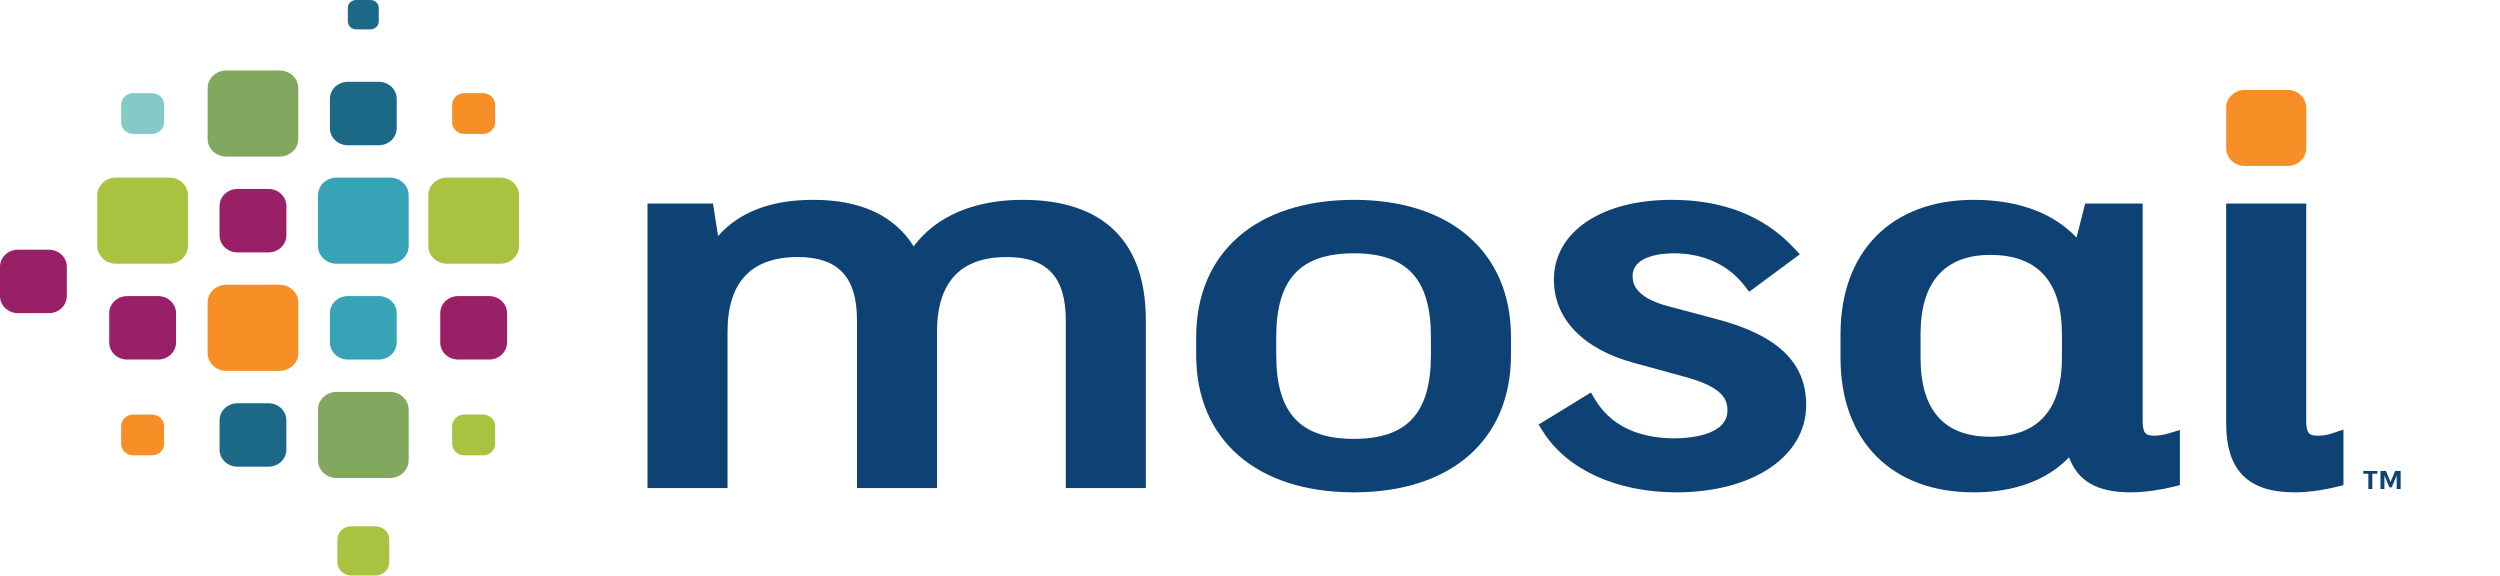 <svg width="139" height="32" viewBox="0 0 139 32" fill="none" xmlns="http://www.w3.org/2000/svg">
<path d="M9.124 24.677V23.691C9.124 23.337 8.822 23.05 8.45 23.05H7.411C7.038 23.05 6.736 23.337 6.736 23.691V24.677C6.736 25.031 7.038 25.318 7.411 25.318H8.45C8.822 25.318 9.124 25.031 9.124 24.677Z" fill="#F78F26"/>
<path d="M9.788 19.043V17.411C9.788 16.887 9.341 16.463 8.79 16.463H7.071C6.52 16.463 6.073 16.887 6.073 17.411V19.043C6.073 19.567 6.52 19.991 7.071 19.991H8.79C9.341 19.991 9.788 19.567 9.788 19.043Z" fill="#992067"/>
<path d="M3.715 16.463V14.83C3.715 14.307 3.268 13.883 2.717 13.883H0.998C0.447 13.883 0 14.307 0 14.83V16.463C0 16.986 0.447 17.411 0.998 17.411H2.717C3.268 17.411 3.715 16.986 3.715 16.463Z" fill="#992067"/>
<path d="M5.409 10.86V13.678C5.409 14.222 5.873 14.663 6.446 14.663H9.414C9.986 14.663 10.45 14.222 10.45 13.678V10.86C10.45 10.316 9.986 9.875 9.414 9.875H6.446C5.874 9.875 5.409 10.316 5.409 10.86Z" fill="#A9C23F"/>
<path d="M9.124 6.806V5.819C9.124 5.465 8.822 5.178 8.45 5.178H7.411C7.038 5.178 6.736 5.465 6.736 5.819V6.806C6.736 7.159 7.038 7.446 7.411 7.446H8.45C8.822 7.446 9.124 7.159 9.124 6.806Z" fill="#84CAC9"/>
<path d="M15.923 25V23.367C15.923 22.844 15.476 22.42 14.925 22.42H13.206C12.655 22.42 12.208 22.844 12.208 23.367V25C12.208 25.524 12.655 25.948 13.206 25.948H14.925C15.476 25.948 15.923 25.524 15.923 25Z" fill="#1C6887"/>
<path d="M11.544 16.818V19.636C11.544 20.18 12.008 20.62 12.581 20.62H15.548C16.121 20.62 16.585 20.18 16.585 19.636V16.818C16.585 16.274 16.121 15.833 15.548 15.833H12.581C12.008 15.833 11.544 16.274 11.544 16.818Z" fill="#F78F26"/>
<path d="M15.923 11.453C15.923 10.93 15.476 10.505 14.925 10.505H13.206C12.655 10.505 12.208 10.93 12.208 11.453V13.086C12.208 13.609 12.655 14.033 13.206 14.033H14.925C15.476 14.033 15.923 13.609 15.923 13.086V11.453Z" fill="#992067"/>
<path d="M11.544 4.903V7.721C11.544 8.265 12.008 8.706 12.581 8.706H15.548C16.121 8.706 16.585 8.265 16.585 7.721V4.903C16.585 4.359 16.121 3.918 15.548 3.918H12.581C12.008 3.918 11.544 4.359 11.544 4.903Z" fill="#82A75E"/>
<path d="M17.68 22.775V25.593C17.68 26.137 18.144 26.578 18.717 26.578H21.684C22.257 26.578 22.721 26.137 22.721 25.593V22.775C22.721 22.231 22.257 21.79 21.684 21.79H18.717C18.144 21.79 17.68 22.231 17.68 22.775Z" fill="#82A75E"/>
<path d="M18.343 17.41V19.043C18.343 19.566 18.79 19.991 19.34 19.991H21.06C21.611 19.991 22.057 19.566 22.057 19.043V17.41C22.057 16.887 21.611 16.463 21.06 16.463H19.34C18.79 16.463 18.343 16.887 18.343 17.41Z" fill="#36A3B6"/>
<path d="M17.68 10.86V13.678C17.68 14.222 18.144 14.663 18.717 14.663H21.684C22.257 14.663 22.721 14.222 22.721 13.678V10.86C22.721 10.316 22.257 9.875 21.684 9.875H18.717C18.144 9.875 17.68 10.316 17.68 10.86Z" fill="#36A3B6"/>
<path d="M18.343 5.496V7.128C18.343 7.652 18.79 8.076 19.34 8.076H21.06C21.611 8.076 22.057 7.652 22.057 7.128V5.496C22.057 4.972 21.611 4.548 21.06 4.548H19.34C18.79 4.548 18.343 4.972 18.343 5.496Z" fill="#1C6887"/>
<path d="M18.758 29.997V31.265C18.758 31.671 19.105 32 19.532 32H20.867C21.294 32 21.641 31.671 21.641 31.265V29.997C21.641 29.591 21.294 29.262 20.867 29.262H19.532C19.105 29.262 18.758 29.591 18.758 29.997Z" fill="#A9C23F"/>
<path d="M19.34 0.439V1.194C19.34 1.436 19.547 1.633 19.802 1.633H20.597C20.852 1.633 21.059 1.436 21.059 1.194V0.439C21.059 0.196 20.852 0 20.597 0H19.802C19.547 0 19.34 0.196 19.34 0.439Z" fill="#1C6887"/>
<path d="M25.141 23.691V24.677C25.141 25.031 25.443 25.318 25.815 25.318H26.854C27.227 25.318 27.528 25.031 27.528 24.677V23.691C27.528 23.337 27.227 23.05 26.854 23.05H25.815C25.443 23.05 25.141 23.337 25.141 23.691Z" fill="#A9C23F"/>
<path d="M24.477 17.41V19.043C24.477 19.566 24.924 19.991 25.475 19.991H27.195C27.745 19.991 28.192 19.566 28.192 19.043V17.41C28.192 16.887 27.745 16.463 27.195 16.463H25.475C24.924 16.463 24.477 16.887 24.477 17.41Z" fill="#992067"/>
<path d="M23.814 10.86V13.678C23.814 14.222 24.279 14.663 24.852 14.663H27.819C28.392 14.663 28.856 14.222 28.856 13.678V10.86C28.856 10.316 28.392 9.875 27.819 9.875H24.852C24.279 9.875 23.814 10.316 23.814 10.86Z" fill="#A9C23F"/>
<path d="M25.141 5.819V6.806C25.141 7.159 25.443 7.446 25.815 7.446H26.854C27.227 7.446 27.528 7.159 27.528 6.806V5.819C27.528 5.465 27.227 5.178 26.854 5.178H25.815C25.443 5.178 25.141 5.465 25.141 5.819Z" fill="#F78F26"/>
<path d="M123.776 5.985V8.242C123.776 8.786 124.241 9.227 124.814 9.227H127.191C127.763 9.227 128.228 8.786 128.228 8.242V5.985C128.228 5.441 127.764 5 127.191 5H124.814C124.241 5 123.776 5.441 123.776 5.985Z" fill="#F78F26"/>
<path d="M128.226 11.318V23.407C128.226 24.187 128.464 24.224 128.921 24.224C129.152 24.224 129.431 24.177 129.649 24.102L130.296 23.881V26.973L129.928 27.065C129.554 27.158 128.579 27.375 127.59 27.375C124.987 27.375 123.774 26.152 123.774 23.526V11.318H128.226Z" fill="#0E4174"/>
<path fill-rule="evenodd" clip-rule="evenodd" d="M75.277 11.111C80.664 11.111 84.01 14.034 84.01 18.741V19.744C84.01 24.451 80.687 27.374 75.277 27.374C69.868 27.374 66.508 24.451 66.508 19.744V18.741C66.508 14.034 69.868 11.111 75.277 11.111ZM75.277 14.084C72.29 14.084 70.959 15.521 70.959 18.741V19.744C70.959 22.964 72.291 24.401 75.277 24.401C78.239 24.401 79.559 22.964 79.559 19.744V18.741C79.559 15.521 78.239 14.084 75.277 14.084Z" fill="#0E4174"/>
<path d="M92.948 11.111C95.778 11.111 98.05 11.997 99.701 13.744L100.073 14.138L97.256 16.222L96.963 15.847C96.074 14.71 94.687 14.084 93.06 14.084C92.523 14.084 90.775 14.175 90.774 15.344C90.774 15.633 90.775 16.512 92.777 17.033L95.44 17.742C98.841 18.637 100.424 20.156 100.424 22.521C100.424 25.379 97.456 27.374 93.207 27.374C89.908 27.374 87.14 26.119 85.806 24.018L85.545 23.607L88.454 21.823L88.709 22.243C89.77 24.002 91.681 24.371 93.097 24.371C93.789 24.371 96.047 24.259 96.047 22.816C96.047 22.181 95.758 21.515 93.67 20.948L90.858 20.18C88.023 19.415 86.397 17.728 86.397 15.551C86.397 12.895 89.03 11.111 92.948 11.111Z" fill="#0E4174"/>
<path fill-rule="evenodd" clip-rule="evenodd" d="M109.733 11.111C112.198 11.111 114.155 11.832 115.455 13.208L115.935 11.318H119.132V23.407C119.132 24.186 119.37 24.223 119.827 24.223C120.026 24.223 120.312 24.174 120.573 24.096L121.202 23.908V26.973L120.834 27.065C120.234 27.215 119.295 27.374 118.459 27.374C116.622 27.374 115.532 26.765 115.039 25.428C113.81 26.705 111.998 27.374 109.733 27.374C105.168 27.374 102.332 24.508 102.332 19.893V18.593C102.332 13.978 105.168 11.111 109.733 11.111ZM110.658 14.173C108.123 14.173 106.783 15.691 106.783 18.564V19.893C106.783 22.806 108.087 24.282 110.658 24.282C113.303 24.282 114.643 22.805 114.644 19.893V18.593C114.644 15.661 113.303 14.173 110.658 14.173Z" fill="#0E4174"/>
<path d="M56.86 11.111C61.34 11.111 63.708 13.422 63.708 17.795V27.138H59.257V17.795C59.257 15.405 58.213 14.291 55.974 14.291C53.403 14.291 52.099 15.688 52.099 18.445V27.138H47.648V17.795C47.647 15.405 46.603 14.291 44.363 14.291C41.768 14.291 40.451 15.689 40.451 18.446V27.138H36V11.318H39.643L39.925 13.125C41.099 11.787 42.872 11.111 45.214 11.111C47.849 11.111 49.723 11.979 50.8 13.696C52.049 12.021 54.165 11.111 56.86 11.111Z" fill="#0E4174"/>
<path d="M132.182 26.187V26.34H131.792L131.9 26.249V27.187H131.681V26.249L131.785 26.34H131.399V26.187H132.182ZM132.355 26.187H132.659L132.923 26.825H132.904L133.169 26.187H133.475V27.187H133.256V26.444H133.251L132.981 27.094H132.849L132.579 26.444H132.574V27.187H132.355L132.355 26.187Z" fill="#0E4174"/>
</svg>
